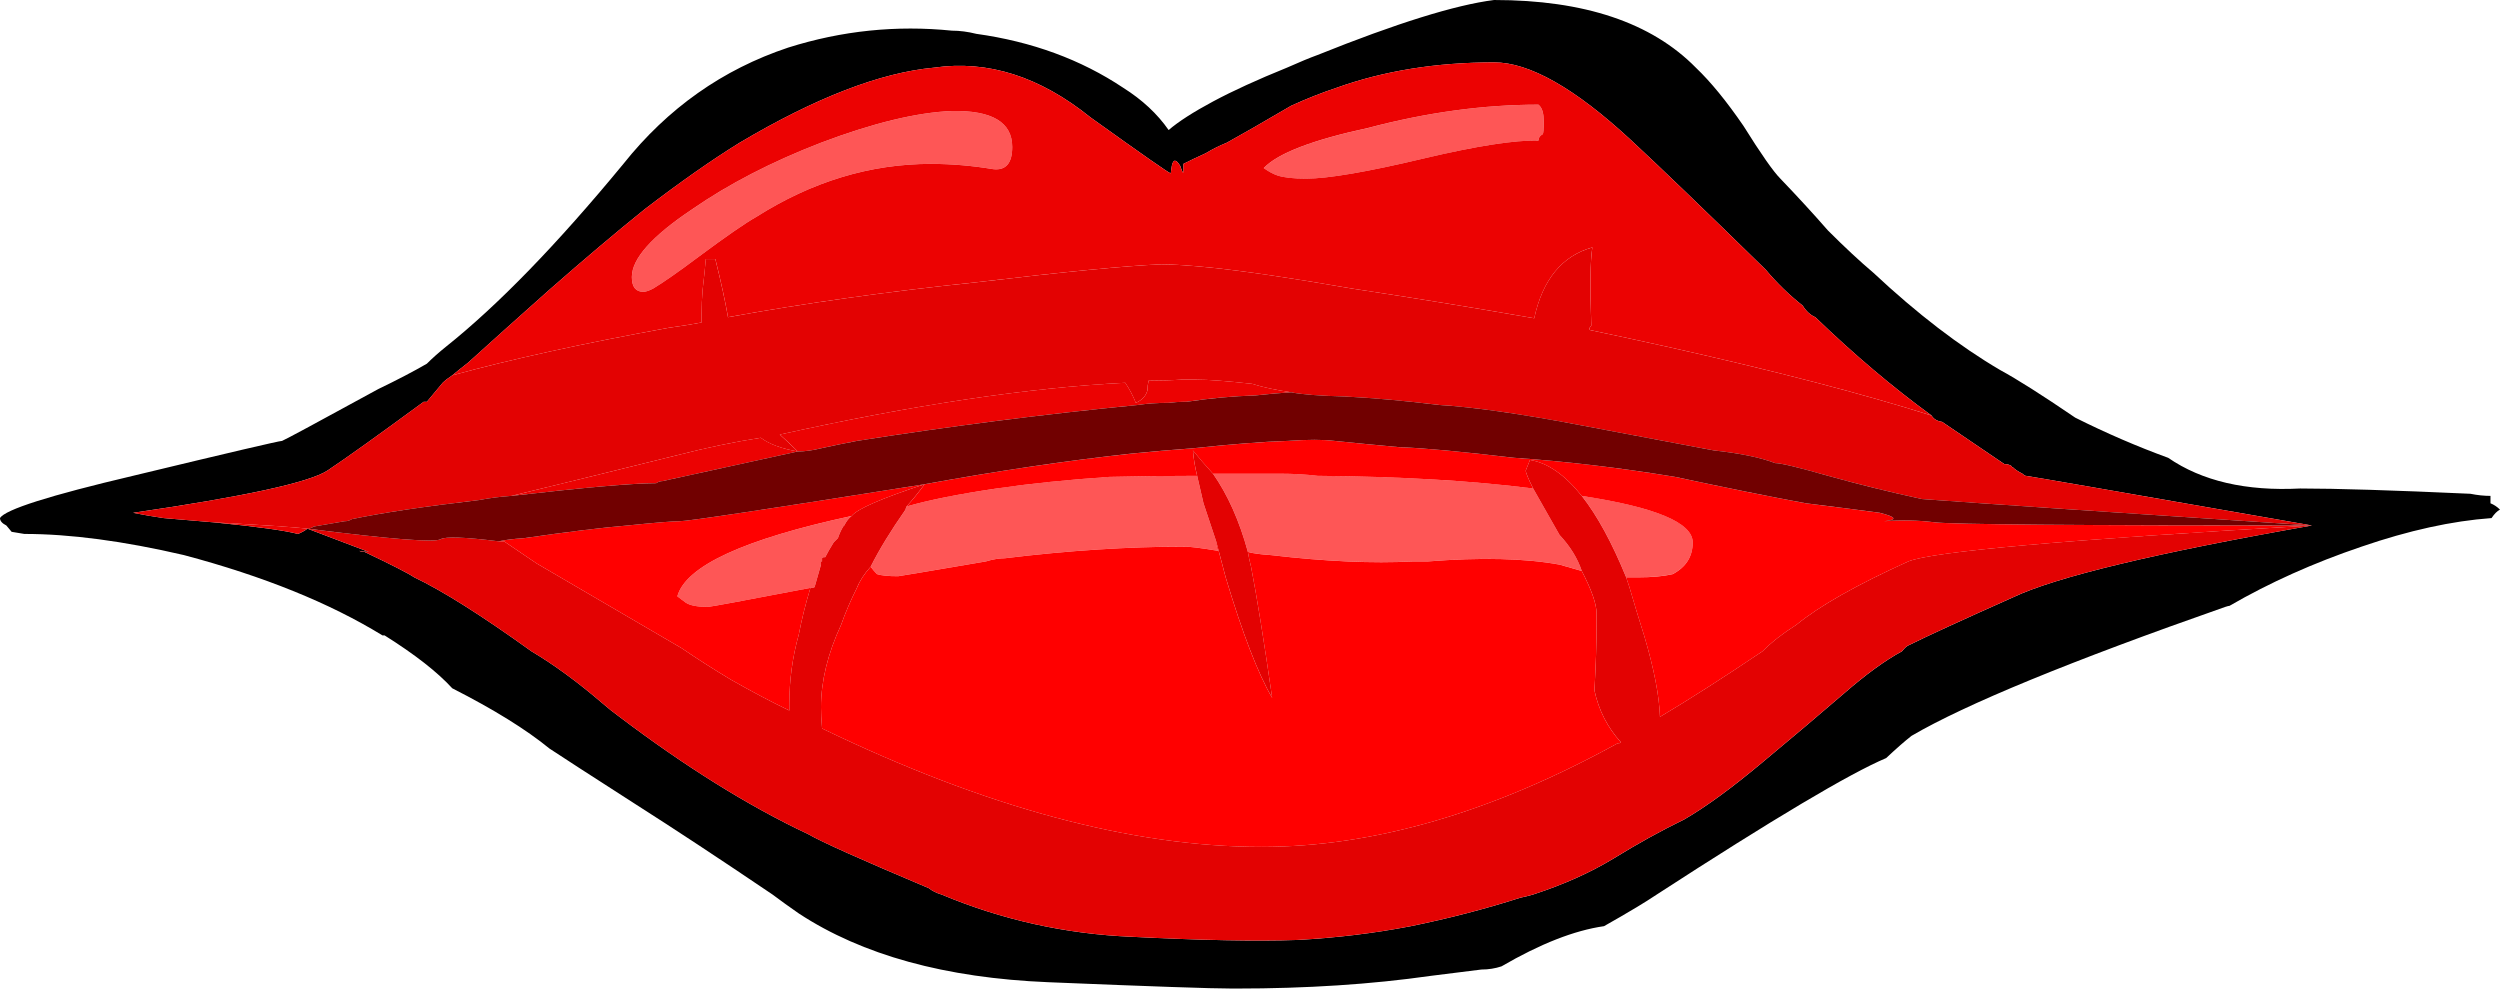 <?xml version="1.0" encoding="iso-8859-1"?>
<!-- Generator: Adobe Illustrator 18.1.1, SVG Export Plug-In . SVG Version: 6.00 Build 0)  -->
<svg version="1.1" xmlns="http://www.w3.org/2000/svg" xmlns:xlink="http://www.w3.org/1999/xlink" x="0px" y="0px"
	 viewBox="0 0 118.282 46.773" style="enable-background:new 0 0 118.282 46.773;" xml:space="preserve">
<g id="Layer_4">
	<g transform="matrix( 1, 0, 0, 1, 658.95,339.6) ">
		<g transform="matrix( 1, 0, 0, 1, -658.95,-339.6) ">
			<g>
				<g id="Symbol_12_0_Layer0_0_FILL">
					<path d="M105.284,28.714c0.1-0.033,0.167-0.05,0.2-0.05c1.9-1.101,3.983-2.034,6.249-2.801
						c2.233-0.767,4.283-1.217,6.149-1.351c0.133-0.2,0.267-0.334,0.4-0.4c-0.133-0.133-0.283-0.233-0.45-0.3v-0.35
						c-0.3,0-0.617-0.033-0.95-0.1c-3.666-0.167-6.349-0.25-8.049-0.25c-2.566,0.133-4.649-0.35-6.249-1.451
						c-1.466-0.534-2.933-1.167-4.399-1.901c-1.566-1.067-2.75-1.818-3.549-2.251c-1.933-1.134-3.933-2.668-5.999-4.602
						c-0.633-0.534-1.35-1.201-2.15-2.001c-0.7-0.8-1.45-1.617-2.25-2.451c-0.333-0.334-0.917-1.167-1.75-2.501
						c-0.8-1.167-1.55-2.084-2.25-2.751C78.138,1.067,74.955,0,70.689,0c-1.833,0.233-4.616,1.101-8.349,2.601
						c-0.367,0.133-0.85,0.333-1.45,0.6c-1.4,0.567-2.566,1.101-3.499,1.601c-0.933,0.5-1.633,0.95-2.1,1.351
						c-0.533-0.767-1.25-1.434-2.15-2.001c-2-1.334-4.316-2.184-6.949-2.551c-0.4-0.1-0.783-0.15-1.15-0.15
						c-2.633-0.267-5.216,0-7.749,0.8c-3.1,1.034-5.699,2.868-7.799,5.503c-3.133,3.802-5.932,6.687-8.399,8.654
						c-0.333,0.267-0.633,0.534-0.9,0.8c-0.633,0.367-1.4,0.767-2.3,1.201c-2.866,1.567-4.383,2.384-4.549,2.451
						c-0.133,0-2.483,0.55-7.049,1.651C2.333,23.445,0.233,24.112,0,24.512c0,0.133,0.1,0.25,0.3,0.35l0.25,0.3l0.6,0.1
						c2.166,0,4.683,0.334,7.549,1c3.766,1,6.899,2.268,9.399,3.802h0.1c1.433,0.9,2.5,1.734,3.2,2.501
						c1.966,1,3.499,1.951,4.599,2.851c0.5,0.333,1.866,1.217,4.099,2.651c1.833,1.167,3.983,2.585,6.449,4.252
						c0.4,0.3,0.817,0.6,1.25,0.9c3,1.968,6.932,3.051,11.798,3.252c4.833,0.2,7.732,0.3,8.699,0.3c0.1,0,0.167,0,0.2,0
						c3.333,0,6.399-0.2,9.199-0.6c0.8-0.1,1.6-0.2,2.4-0.3c0.333,0,0.65-0.05,0.95-0.15c1.833-1.067,3.449-1.701,4.849-1.901
						c0.533-0.3,1.05-0.6,1.55-0.9c0.333-0.2,0.65-0.4,0.95-0.6c5.499-3.568,9.115-5.719,10.848-6.453
						c0.5-0.467,0.9-0.817,1.2-1.051C93.002,33.316,97.952,31.282,105.284,28.714 M95.685,22.411c0.067,0.067,0.117,0.1,0.15,0.1
						c0.067,0,4.583,0.784,13.548,2.351c-7.399,1.301-12.115,2.435-14.148,3.402c-2.466,1.101-4.099,1.851-4.899,2.251
						c-0.1,0.033-0.217,0.133-0.35,0.3c-0.8,0.434-1.716,1.101-2.75,2.001c-1.2,1.034-2.483,2.118-3.849,3.252
						c-1.433,1.201-2.666,2.101-3.699,2.701c-1.1,0.534-2.216,1.151-3.349,1.851c-1.1,0.667-2.366,1.234-3.799,1.701
						c-0.233,0.067-0.433,0.117-0.6,0.15c-1.666,0.534-3.399,0.984-5.199,1.351c-1.733,0.333-3.516,0.55-5.349,0.65
						c-1.933,0.067-4.549,0.017-7.849-0.15c-3.133-0.133-6.132-0.8-8.999-2.001c-0.233-0.067-0.433-0.167-0.6-0.3
						c-3.166-1.334-5.066-2.184-5.699-2.551c-2.833-1.334-5.832-3.202-8.999-5.603c-0.233-0.167-0.483-0.367-0.75-0.6
						c-1.167-1-2.283-1.818-3.349-2.451c-2.366-1.701-4.216-2.868-5.549-3.502c-0.3-0.2-1.083-0.6-2.35-1.201
						c-0.1,0-0.183-0.017-0.25-0.05c0.2,0.033,0.35,0.05,0.45,0.05l-2.9-1.101c-0.133,0.1-0.283,0.183-0.45,0.25
						c-0.633-0.167-1.966-0.35-3.999-0.55l-2.35-0.2c-0.467-0.067-0.95-0.15-1.45-0.25c5.266-0.767,8.332-1.434,9.199-2.001
						c0.9-0.6,2.416-1.684,4.549-3.252h0.15l0.75-0.9c0.1-0.1,0.25-0.217,0.45-0.35c0.2-0.167,0.45-0.367,0.75-0.6
						c1.066-0.967,2.35-2.118,3.849-3.452c1.633-1.434,3.133-2.701,4.499-3.802c1.7-1.301,3.2-2.351,4.499-3.152
						c3.599-2.134,6.666-3.318,9.199-3.552c2.533-0.367,4.999,0.417,7.399,2.351c2.466,1.768,3.733,2.651,3.799,2.651l0.05-0.35
						c0.067-0.333,0.2-0.333,0.4,0c0.1,0.3,0.15,0.383,0.15,0.25c0-0.1,0-0.217,0-0.35c0.333-0.167,0.683-0.334,1.05-0.5
						c0.333-0.2,0.667-0.367,1-0.5c0.667-0.367,1.683-0.95,3.05-1.751c0.733-0.334,1.45-0.617,2.15-0.85
						c2.233-0.8,4.716-1.201,7.449-1.201c1.666,0,3.816,1.217,6.449,3.652c1.333,1.234,3.466,3.285,6.399,6.153
						c0.533,0.634,1.116,1.201,1.75,1.701c0.167,0.267,0.367,0.45,0.6,0.55c1.833,1.768,3.666,3.318,5.499,4.652
						c0.1,0.167,0.267,0.267,0.5,0.3l2.95,2.001h0.05c0.1,0,0.2,0.033,0.3,0.1c0,0.033,0.017,0.05,0.05,0.05
						C95.335,22.211,95.485,22.311,95.685,22.411z"/>
					<path style="fill:#FE5656;" d="M32.445,28.514c0.2,0.133,0.55,0.2,1.05,0.2c0.1,0,1.716-0.3,4.849-0.9
						c0.133,0,0.2-0.017,0.2-0.05l0.3-1.051v-0.15h0.05v-0.15c0-0.033,0.05-0.05,0.15-0.05c0.1-0.2,0.233-0.434,0.4-0.7
						c0.033-0.033,0.1-0.1,0.2-0.2c0.067-0.2,0.15-0.384,0.25-0.55l0.05-0.05c0.1-0.2,0.217-0.35,0.35-0.45
						c-5.099,1.101-7.849,2.368-8.249,3.802C32.178,28.314,32.312,28.414,32.445,28.514 M76.938,27.313c0.267,0,0.45,0,0.55,0
						c0.667,0,1.216-0.05,1.65-0.15c0.633-0.334,0.95-0.834,0.95-1.501c0-0.934-1.75-1.667-5.249-2.201
						C75.572,24.395,76.272,25.679,76.938,27.313 M62.341,22.511c-0.567-0.067-1.15-0.1-1.75-0.1c-1.1,0-2.166,0-3.2,0
						c0.7,1,1.25,2.234,1.65,3.702c0.233,0.067,0.6,0.117,1.1,0.15c2.566,0.3,4.799,0.4,6.699,0.3c0.233,0,0.467,0,0.7,0
						c2.533-0.2,4.616-0.15,6.249,0.15c0.367,0.1,0.717,0.2,1.05,0.3c-0.2-0.6-0.55-1.167-1.05-1.701
						c-0.533-0.934-0.95-1.667-1.25-2.201C69.673,22.744,66.273,22.544,62.341,22.511 M56.941,23.812
						c-0.1-0.434-0.2-0.867-0.3-1.301c-1.466,0-2.85,0.017-4.149,0.05c-1.966,0.133-3.749,0.317-5.349,0.55
						c-1.8,0.267-3.216,0.55-4.249,0.85c-0.033,0.067-0.05,0.117-0.05,0.15c-0.7,1-1.25,1.901-1.65,2.701
						c0.1,0.133,0.2,0.25,0.3,0.35c0.2,0.067,0.533,0.1,1,0.1c0.033,0,1.416-0.233,4.149-0.7c0.333-0.1,0.633-0.15,0.9-0.15
						c3-0.367,5.832-0.55,8.499-0.55c0.267,0,0.8,0.067,1.6,0.2c-0.067-0.133-0.1-0.283-0.1-0.45L56.941,23.812 M44.043,7.754
						c0.967,0,1.95,0.083,2.95,0.25c0.6,0.067,0.9-0.283,0.9-1.051c0-1.167-0.95-1.734-2.85-1.701
						c-1.666,0.067-3.733,0.567-6.199,1.501c-2.333,0.9-4.366,1.951-6.099,3.152c-1.9,1.267-2.85,2.334-2.85,3.202
						c0,0.467,0.183,0.7,0.55,0.7c0.1,0,0.25-0.05,0.45-0.15c0.5-0.3,1.216-0.8,2.15-1.501c1.3-0.967,2.216-1.601,2.75-1.901
						C38.427,8.588,41.177,7.754,44.043,7.754 M72.839,5.002l-0.05-0.05c-2.6,0-5.283,0.367-8.049,1.101
						c-2.633,0.567-4.283,1.201-4.949,1.901c0.233,0.167,0.45,0.283,0.65,0.35c0.3,0.1,0.75,0.15,1.35,0.15
						c1.033,0,2.883-0.317,5.549-0.95c2.533-0.6,4.349-0.884,5.449-0.85c0-0.133,0.067-0.233,0.2-0.3
						c0.033-0.033,0.05-0.233,0.05-0.6S72.972,5.136,72.839,5.002z"/>
					<path style="fill:#EC0202;" d="M35.995,20.71c-1.266,0.2-2.55,0.467-3.849,0.8c-3.366,0.834-6.016,1.484-7.949,1.951
						c3.466-0.4,5.749-0.6,6.849-0.6c0.1-0.067,0.2-0.1,0.3-0.1c1.533-0.334,3.666-0.8,6.399-1.401
						C36.978,21.227,36.394,21.01,35.995,20.71 M14.098,25.262c0.167-0.067,0.317-0.15,0.45-0.25
						c-0.533-0.067-2.016-0.167-4.449-0.3C12.132,24.912,13.465,25.096,14.098,25.262 M56.041,19.009h0.1
						c1.1-0.167,2.183-0.267,3.25-0.3c0.6-0.067,1.166-0.117,1.7-0.15c-0.7-0.1-1.317-0.233-1.85-0.4c-1.2-0.133-2.083-0.2-2.65-0.2
						c-0.2,0-0.433,0-0.7,0c-0.433,0.033-0.95,0.05-1.55,0.05c-0.033,0.167-0.05,0.317-0.05,0.45c-0.067,0.267-0.25,0.467-0.55,0.6
						c-0.133-0.334-0.3-0.65-0.5-0.95c-4.599,0.233-10.048,1.05-16.347,2.451c0.267,0.233,0.55,0.5,0.85,0.8
						c0.333,0,0.7-0.05,1.1-0.15c0.6-0.133,1.166-0.25,1.7-0.35c4.433-0.7,8.865-1.267,13.298-1.701c0.433-0.067,0.916-0.1,1.45-0.1
						C55.558,19.026,55.808,19.009,56.041,19.009 M63.24,4.152c-0.7,0.233-1.416,0.517-2.15,0.85c-1.366,0.8-2.383,1.384-3.05,1.751
						c-0.333,0.133-0.667,0.3-1,0.5c-0.367,0.167-0.717,0.334-1.05,0.5c0,0.133,0,0.25,0,0.35c0,0.133-0.05,0.05-0.15-0.25
						c-0.2-0.333-0.333-0.333-0.4,0l-0.05,0.35c-0.067,0-1.333-0.884-3.799-2.651c-2.4-1.934-4.866-2.718-7.399-2.351
						c-2.533,0.233-5.599,1.417-9.199,3.552c-1.3,0.8-2.8,1.851-4.499,3.152c-1.366,1.101-2.866,2.368-4.499,3.802
						c-1.5,1.334-2.783,2.485-3.849,3.452c-0.3,0.233-0.55,0.434-0.75,0.6c2.8-0.767,6.216-1.517,10.248-2.251
						c0.5-0.067,1.017-0.15,1.55-0.25c0-0.133,0-0.267,0-0.4c0-0.367,0.017-0.75,0.05-1.151c0.067-0.567,0.117-1.051,0.15-1.451
						h0.45c0.267,1.067,0.467,1.984,0.6,2.751c3.666-0.667,7.582-1.217,11.748-1.651c4.199-0.5,7.116-0.784,8.749-0.85
						c0.533,0,1.3,0.05,2.3,0.15c1.633,0.167,3.883,0.5,6.749,1c2.866,0.434,5.732,0.9,8.599,1.401
						c0.4-1.834,1.316-2.951,2.75-3.352c-0.1,0.634-0.117,1.868-0.05,3.702c-0.067,0.067-0.1,0.133-0.1,0.2
						c1.266,0.267,2.5,0.534,3.699,0.8c5.066,1.134,9.232,2.218,12.498,3.252c-1.833-1.334-3.666-2.885-5.499-4.652
						c-0.233-0.1-0.433-0.283-0.6-0.55c-0.633-0.5-1.216-1.067-1.75-1.701c-2.933-2.868-5.066-4.919-6.399-6.153
						c-2.633-2.435-4.783-3.652-6.449-3.652C67.956,2.951,65.473,3.352,63.24,4.152 M72.789,4.952l0.05,0.05
						c0.133,0.133,0.2,0.384,0.2,0.75s-0.017,0.567-0.05,0.6c-0.133,0.067-0.2,0.167-0.2,0.3c-1.1-0.033-2.916,0.25-5.449,0.85
						c-2.666,0.634-4.516,0.95-5.549,0.95c-0.6,0-1.05-0.05-1.35-0.15c-0.2-0.067-0.417-0.183-0.65-0.35
						c0.667-0.7,2.316-1.334,4.949-1.901C67.506,5.319,70.189,4.952,72.789,4.952 M46.993,8.004c-1-0.167-1.983-0.25-2.95-0.25
						c-2.866,0-5.616,0.834-8.249,2.501c-0.533,0.3-1.45,0.934-2.75,1.901c-0.933,0.7-1.65,1.201-2.15,1.501
						c-0.2,0.1-0.35,0.15-0.45,0.15c-0.367,0-0.55-0.233-0.55-0.7c0-0.867,0.95-1.934,2.85-3.202
						c1.733-1.201,3.766-2.251,6.099-3.152c2.466-0.934,4.533-1.434,6.199-1.501c1.9-0.033,2.85,0.534,2.85,1.701
						C47.893,7.72,47.593,8.071,46.993,8.004z"/>
					<path style="fill:#FF0000;" d="M24.796,25.462c-0.5,0.033-0.9,0.083-1.2,0.15c0.067,0,0.15,0,0.25,0
						c0.633,0.434,1.15,0.784,1.55,1.05c1.433,0.834,3.716,2.168,6.849,4.002c0.733,0.5,1.516,1,2.35,1.501
						c1,0.567,1.916,1.051,2.75,1.451c0-0.033,0-0.133,0-0.3c0-1.134,0.15-2.234,0.45-3.302c0.133-0.7,0.317-1.434,0.55-2.201
						c-3.133,0.6-4.749,0.9-4.849,0.9c-0.5,0-0.85-0.067-1.05-0.2c-0.133-0.1-0.267-0.2-0.4-0.3c0.4-1.434,3.15-2.701,8.249-3.802
						c0.267-0.334,1.416-0.834,3.449-1.501c-7.332,1.167-11.198,1.751-11.598,1.751c-0.333,0-1.15,0.067-2.45,0.2
						C28.496,24.962,26.863,25.162,24.796,25.462 M57.641,26.063c-0.8-0.133-1.333-0.2-1.6-0.2c-2.666,0-5.499,0.183-8.499,0.55
						c-0.267,0-0.567,0.05-0.9,0.15c-2.733,0.467-4.116,0.7-4.149,0.7c-0.467,0-0.8-0.033-1-0.1c-0.1-0.1-0.2-0.217-0.3-0.35
						c-0.3,0.333-0.517,0.667-0.65,1c-0.3,0.6-0.55,1.184-0.75,1.751c-0.633,1.367-0.95,2.668-0.95,3.902c0,0.267,0.017,0.6,0.05,1
						c7.732,3.735,14.664,5.603,20.797,5.603c5.299,0,10.915-1.634,16.847-4.902c0.1,0,0.15-0.017,0.15-0.05
						c-0.633-0.7-1.05-1.517-1.25-2.451c0.067-1.201,0.1-2.218,0.1-3.051c0-0.2,0-0.4,0-0.6c0-0.434-0.233-1.101-0.7-2.001
						c-0.333-0.1-0.683-0.2-1.05-0.3c-1.633-0.3-3.716-0.35-6.249-0.15c-0.233,0-0.467,0-0.7,0c-1.9,0.1-4.133,0-6.699-0.3
						c-0.5-0.033-0.867-0.083-1.1-0.15c0.033,0.2,0.083,0.434,0.15,0.7c0.267,1.367,0.6,3.435,1,6.203
						c-0.667-1.134-1.4-3.035-2.2-5.703c-0.133-0.5-0.283-1.067-0.45-1.701C57.541,25.779,57.575,25.929,57.641,26.063
						 M91.536,24.712c-0.79-0.099-1.589-0.115-2.4-0.05c0.654-0.07,0.587-0.203-0.2-0.4c-0.733-0.1-1.9-0.25-3.499-0.45
						c-1.633-0.3-3.699-0.717-6.199-1.251c-2.633-0.434-5.166-0.734-7.599-0.9c-2.533-0.3-4.333-0.467-5.399-0.5
						c-1.1-0.1-2.133-0.2-3.1-0.3c-0.533-0.067-1.266-0.067-2.2,0c-1.133,0.033-2.633,0.15-4.499,0.35
						c-0.933,0.067-1.9,0.15-2.9,0.25c-3.066,0.334-6.332,0.817-9.798,1.451c-0.267,0.367-0.55,0.717-0.85,1.051
						c1.033-0.3,2.45-0.584,4.249-0.85c1.6-0.233,3.383-0.417,5.349-0.55c1.3-0.033,2.683-0.05,4.149-0.05
						c-0.1-0.4-0.167-0.8-0.2-1.201c0.267,0.334,0.583,0.7,0.95,1.101c1.033,0,2.1,0,3.2,0c0.6,0,1.183,0.033,1.75,0.1
						c3.933,0.033,7.332,0.233,10.198,0.6c-0.233-0.467-0.35-0.75-0.35-0.85l0.2-0.5c0.833,0.133,1.65,0.7,2.45,1.701
						c3.499,0.534,5.249,1.267,5.249,2.201c0,0.667-0.317,1.167-0.95,1.501c-0.433,0.1-0.983,0.15-1.65,0.15c-0.1,0-0.283,0-0.55,0
						c0.033,0.1,0.083,0.25,0.15,0.45c0.233,0.8,0.467,1.567,0.7,2.301c0.467,1.567,0.717,2.851,0.75,3.852
						c1.4-0.834,3.016-1.868,4.849-3.102c0.433-0.434,0.967-0.85,1.6-1.251c1.1-0.9,2.866-1.901,5.299-3.001
						c1.133-0.467,7.499-1.034,19.097-1.701C98.285,24.862,92.336,24.812,91.536,24.712z"/>
					<path style="fill:#E30202;" d="M56.441,21.31c0.033,0.4,0.1,0.8,0.2,1.201c0.1,0.434,0.2,0.867,0.3,1.301l0.6,1.801
						c0.167,0.634,0.317,1.201,0.45,1.701c0.8,2.668,1.533,4.569,2.2,5.703c-0.4-2.768-0.733-4.836-1-6.203
						c-0.067-0.267-0.117-0.5-0.15-0.7c-0.4-1.467-0.95-2.701-1.65-3.702C57.025,22.011,56.708,21.644,56.441,21.31 M109.383,24.862
						c-11.598,0.667-17.964,1.234-19.097,1.701c-2.433,1.101-4.199,2.101-5.299,3.001c-0.633,0.4-1.167,0.817-1.6,1.251
						c-1.833,1.234-3.449,2.268-4.849,3.102c-0.033-1-0.283-2.284-0.75-3.852c-0.233-0.734-0.467-1.501-0.7-2.301
						c-0.067-0.2-0.117-0.35-0.15-0.45c-0.667-1.634-1.366-2.918-2.1-3.852c-0.8-1-1.616-1.567-2.45-1.701l-0.2,0.5
						c0,0.1,0.117,0.384,0.35,0.85c0.3,0.534,0.717,1.267,1.25,2.201c0.5,0.534,0.85,1.101,1.05,1.701
						c0.467,0.9,0.7,1.567,0.7,2.001c0,0.2,0,0.4,0,0.6c0,0.834-0.033,1.851-0.1,3.051c0.2,0.934,0.617,1.751,1.25,2.451
						c0,0.033-0.05,0.05-0.15,0.05c-5.932,3.268-11.548,4.902-16.847,4.902c-6.132,0-13.065-1.868-20.797-5.603
						c-0.033-0.4-0.05-0.734-0.05-1c0-1.234,0.317-2.535,0.95-3.902c0.2-0.567,0.45-1.151,0.75-1.751c0.133-0.334,0.35-0.667,0.65-1
						c0.4-0.8,0.95-1.701,1.65-2.701c0-0.033,0.017-0.083,0.05-0.15c0.3-0.334,0.583-0.684,0.85-1.051
						c-2.033,0.667-3.183,1.167-3.449,1.501c-0.133,0.1-0.25,0.25-0.35,0.45l-0.05,0.05c-0.1,0.167-0.183,0.35-0.25,0.55
						c-0.1,0.1-0.167,0.167-0.2,0.2c-0.167,0.267-0.3,0.5-0.4,0.7c-0.1,0-0.15,0.017-0.15,0.05v0.15h-0.05v0.15l-0.3,1.051
						c0,0.033-0.067,0.05-0.2,0.05c-0.233,0.767-0.417,1.501-0.55,2.201c-0.3,1.067-0.45,2.168-0.45,3.302c0,0.167,0,0.267,0,0.3
						c-0.833-0.4-1.75-0.884-2.75-1.451c-0.833-0.5-1.616-1-2.35-1.501c-3.133-1.834-5.416-3.168-6.849-4.002
						c-0.4-0.267-0.917-0.617-1.55-1.05c-0.1,0-0.183,0-0.25,0c-1.6-0.2-2.516-0.233-2.75-0.1c-0.267,0.167-2.366,0-6.299-0.5
						l2.9,1.101c-0.1,0-0.25-0.017-0.45-0.05c0.067,0.033,0.15,0.05,0.25,0.05c1.266,0.6,2.05,1,2.35,1.201
						c1.333,0.634,3.183,1.801,5.549,3.502c1.066,0.634,2.183,1.451,3.349,2.451c0.267,0.233,0.517,0.434,0.75,0.6
						c3.166,2.401,6.166,4.269,8.999,5.603c0.633,0.367,2.533,1.217,5.699,2.551c0.167,0.133,0.367,0.233,0.6,0.3
						c2.866,1.201,5.866,1.868,8.999,2.001c3.299,0.167,5.916,0.217,7.849,0.15c1.833-0.1,3.616-0.317,5.349-0.65
						c1.8-0.367,3.533-0.817,5.199-1.351c0.167-0.033,0.367-0.083,0.6-0.15c1.433-0.467,2.7-1.034,3.799-1.701
						c1.133-0.7,2.25-1.317,3.349-1.851c1.033-0.6,2.266-1.501,3.699-2.701c1.366-1.134,2.65-2.218,3.849-3.252
						c1.033-0.9,1.95-1.567,2.75-2.001c0.133-0.167,0.25-0.267,0.35-0.3c0.8-0.4,2.433-1.151,4.899-2.251
						C97.268,27.297,101.984,26.163,109.383,24.862 M95.835,22.511c-0.033,0-0.083-0.033-0.15-0.1c-0.2-0.1-0.35-0.2-0.45-0.3
						c-0.033,0-0.05-0.017-0.05-0.05c-0.1-0.067-0.2-0.1-0.3-0.1h-0.05l-2.95-2.001c-0.233-0.033-0.4-0.133-0.5-0.3
						c-3.266-1.034-7.432-2.118-12.498-3.252c-1.2-0.267-2.433-0.534-3.699-0.8c0-0.067,0.033-0.133,0.1-0.2
						c-0.067-1.834-0.05-3.068,0.05-3.702c-1.433,0.4-2.35,1.517-2.75,3.352c-2.866-0.5-5.732-0.967-8.599-1.401
						c-2.866-0.5-5.116-0.834-6.749-1c-1-0.1-1.766-0.15-2.3-0.15c-1.633,0.067-4.549,0.35-8.749,0.85
						c-4.166,0.434-8.082,0.984-11.748,1.651c-0.133-0.767-0.333-1.684-0.6-2.751h-0.45c-0.033,0.4-0.083,0.884-0.15,1.451
						c-0.033,0.4-0.05,0.784-0.05,1.151c0,0.133,0,0.267,0,0.4c-0.533,0.1-1.05,0.183-1.55,0.25
						c-4.033,0.734-7.449,1.484-10.248,2.251c-0.2,0.133-0.35,0.25-0.45,0.35l-0.75,0.9h-0.15c-2.133,1.567-3.649,2.651-4.549,3.252
						c-0.867,0.567-3.933,1.234-9.199,2.001c0.5,0.1,0.983,0.183,1.45,0.25l2.35,0.2c2.433,0.133,3.916,0.233,4.449,0.3
						c0.1,0,0.2-0.033,0.3-0.1l1.45-0.25c0.133,0,0.25-0.033,0.35-0.1c1.433-0.3,3.433-0.6,5.999-0.9c0.533-0.1,1.05-0.167,1.55-0.2
						c1.933-0.467,4.583-1.117,7.949-1.951c1.3-0.334,2.583-0.6,3.849-0.8c0.4,0.3,0.983,0.517,1.75,0.65
						c-0.3-0.3-0.583-0.567-0.85-0.8c6.299-1.401,11.748-2.218,16.347-2.451c0.2,0.3,0.367,0.617,0.5,0.95
						c0.3-0.133,0.483-0.333,0.55-0.6c0-0.133,0.017-0.283,0.05-0.45c0.6,0,1.116-0.017,1.55-0.05c0.267,0,0.5,0,0.7,0
						c0.567,0,1.45,0.067,2.65,0.2c0.533,0.167,1.15,0.3,1.85,0.4c0.467,0.1,1.316,0.167,2.55,0.2c1.333,0.067,2.816,0.2,4.449,0.4
						c1.633,0.1,3.849,0.417,6.649,0.95c2.833,0.534,4.949,0.934,6.349,1.201c1.233,0.133,2.2,0.334,2.9,0.6
						c0.267,0,1.1,0.2,2.5,0.6c1.433,0.4,2.916,0.767,4.449,1.101c3.166,0.233,9.315,0.65,18.447,1.251
						C100.418,23.295,95.902,22.511,95.835,22.511z"/>
					<path style="fill:#710000;" d="M89.136,24.662c0.81-0.065,1.61-0.049,2.4,0.05c0.8,0.1,6.749,0.15,17.847,0.15
						c-9.132-0.6-15.281-1.017-18.447-1.251c-1.533-0.333-3.016-0.7-4.449-1.101c-1.4-0.4-2.233-0.6-2.5-0.6
						c-0.7-0.267-1.666-0.467-2.9-0.6c-1.4-0.267-3.516-0.667-6.349-1.201c-2.8-0.534-5.016-0.85-6.649-0.95
						c-1.633-0.2-3.116-0.333-4.449-0.4c-1.233-0.033-2.083-0.1-2.55-0.2c-0.533,0.033-1.1,0.083-1.7,0.15
						c-1.067,0.033-2.15,0.133-3.25,0.3h-0.1c-0.233,0-0.483,0.017-0.75,0.05c-0.533,0-1.017,0.033-1.45,0.1
						c-4.433,0.434-8.865,1-13.298,1.701c-0.533,0.1-1.1,0.217-1.7,0.35c-0.4,0.1-0.767,0.15-1.1,0.15
						c-2.733,0.6-4.866,1.067-6.399,1.401c-0.1,0-0.2,0.033-0.3,0.1c-1.1,0-3.383,0.2-6.849,0.6c-0.5,0.033-1.017,0.1-1.55,0.2
						c-2.566,0.3-4.566,0.6-5.999,0.9c-0.1,0.067-0.217,0.1-0.35,0.1l-1.45,0.25c-0.1,0.067-0.2,0.1-0.3,0.1
						c3.933,0.5,6.032,0.667,6.299,0.5c0.233-0.133,1.15-0.1,2.75,0.1c0.3-0.067,0.7-0.117,1.2-0.15c2.066-0.3,3.699-0.5,4.899-0.6
						c1.3-0.133,2.116-0.2,2.45-0.2c0.4,0,4.266-0.584,11.598-1.751c3.466-0.634,6.732-1.117,9.798-1.451
						c1-0.1,1.966-0.183,2.9-0.25c1.866-0.2,3.366-0.317,4.499-0.35c0.933-0.067,1.666-0.067,2.2,0c0.967,0.1,2,0.2,3.1,0.3
						c1.067,0.033,2.866,0.2,5.399,0.5c2.433,0.167,4.966,0.467,7.599,0.9c2.5,0.534,4.566,0.95,6.199,1.251
						c1.6,0.2,2.766,0.35,3.499,0.45C89.724,24.459,89.79,24.592,89.136,24.662z"/>
				</g>
			</g>
		</g>
	</g>
</g>
<g id="Layer_1">
</g>
</svg>
